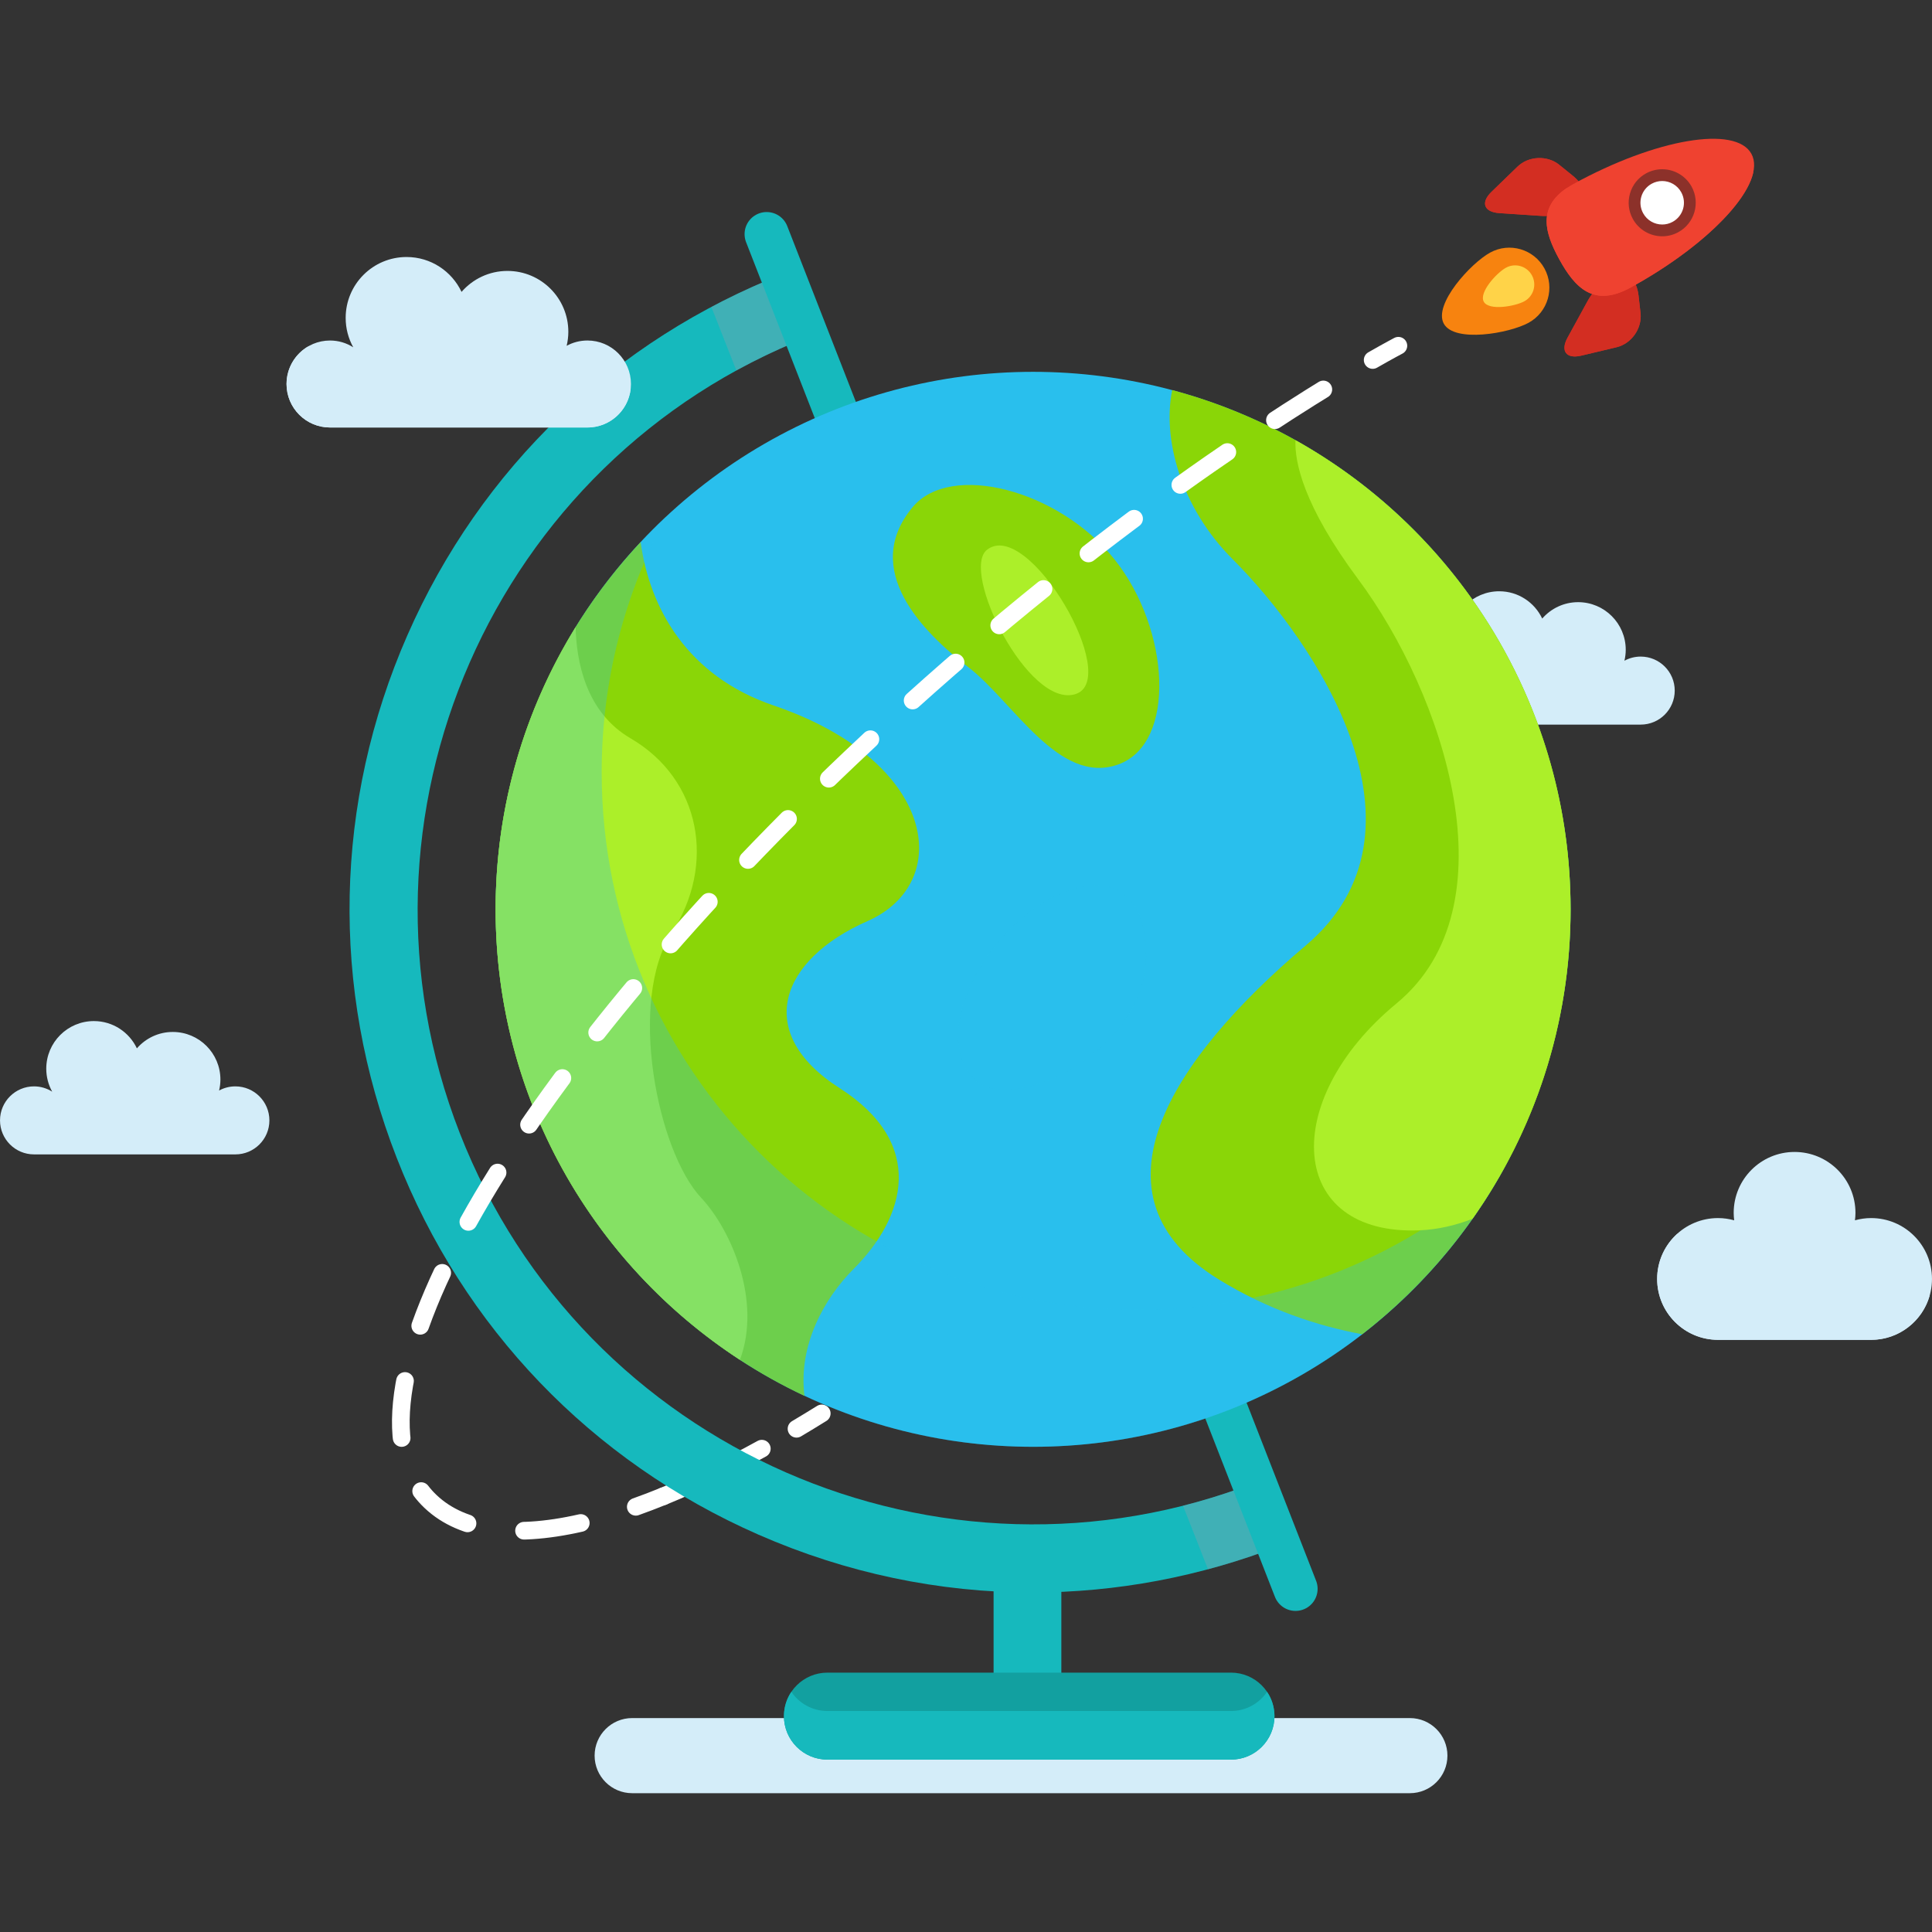 <?xml version="1.0" encoding="utf-8"?>
<!-- Generator: Adobe Illustrator 17.0.0, SVG Export Plug-In . SVG Version: 6.00 Build 0)  -->
<!DOCTYPE svg PUBLIC "-//W3C//DTD SVG 1.1//EN" "http://www.w3.org/Graphics/SVG/1.1/DTD/svg11.dtd">
<svg version="1.1" id="Layer_1" xmlns="http://www.w3.org/2000/svg" xmlns:xlink="http://www.w3.org/1999/xlink" x="0px" y="0px"
	 width="144px" height="144px" viewBox="0 0 144 144" enable-background="new 0 0 144 144" xml:space="preserve">
<rect x="0" y="0" width="144" height="144" fill="#333333" stroke="none"/>
<g>
	<path fill="#D4EDF9" d="M122.288,48.938c-0.44,0-0.853,0.112-1.213,0.309c0.062-0.262,0.098-0.535,0.098-0.816
		c0-1.96-1.589-3.549-3.549-3.549c-1.069,0-2.025,0.475-2.676,1.222c-0.569-1.201-1.789-2.034-3.206-2.034
		c-1.96,0-3.549,1.589-3.549,3.549c0,0.621,0.16,1.205,0.441,1.713c-0.392-0.248-0.855-0.394-1.353-0.394
		c-1.4,0-2.535,1.135-2.535,2.535c0,1.4,1.135,2.535,2.535,2.535c1.4,0,13.608,0,15.008,0c1.4,0,2.535-1.135,2.535-2.535
		C124.824,50.073,123.688,48.938,122.288,48.938z"/>
	<path fill="#D4EDF9" d="M107.883,130.855c0,1.546-1.254,2.799-2.8,2.799H47.118c-1.546,0-2.799-1.254-2.799-2.799l0,0
		c0-1.546,1.253-2.8,2.799-2.8h57.965C106.629,128.056,107.883,129.309,107.883,130.855L107.883,130.855z"/>
	<g>
		<g>
			<path fill="none" stroke="#FFFFFF" stroke-width="1.317" stroke-linecap="round" stroke-linejoin="round" d="M61.248,105.349
				c-0.634,0.394-1.26,0.775-1.88,1.143"/>
			
				<path fill="none" stroke="#FFFFFF" stroke-width="1.317" stroke-linecap="round" stroke-linejoin="round" stroke-dasharray="2.982,2.982" d="
				M56.781,107.976c-1.366,0.754-2.692,1.439-3.977,2.055"/>
			<path fill="none" stroke="#FFFFFF" stroke-width="1.317" stroke-linecap="round" stroke-linejoin="round" d="M51.456,110.658
				c-0.685,0.309-1.356,0.598-2.015,0.866"/>
		</g>
	</g>
	
		<line fill="none" stroke="#16B9BD" stroke-width="5.05" stroke-miterlimit="10" x1="76.581" y1="116.368" x2="76.581" y2="125.444"/>
	<g>
		<path fill="#16B9BD" d="M76.95,118.694c-6.941,0-13.87-1.439-20.418-4.31c-12.448-5.458-22.025-15.436-26.968-28.097
			c-4.943-12.661-4.659-26.489,0.799-38.937C35.82,34.902,45.799,25.325,58.46,20.382l1.836,4.705
			c-23.543,9.19-35.219,35.821-26.028,59.364c9.191,23.542,35.822,35.219,59.364,26.028l1.836,4.705
			C89.468,117.525,83.203,118.694,76.95,118.694z"/>
	</g>
	<g opacity="0.4">
		<path fill="#7FA2AD" d="M53.021,22.878l1.864,4.737c1.725-0.947,3.53-1.794,5.412-2.529l-1.836-4.705
			C56.586,21.114,54.772,21.949,53.021,22.878z"/>
		<path fill="#7FA2AD" d="M95.468,115.183l-1.836-4.705c-1.804,0.704-3.627,1.285-5.458,1.748l1.864,4.736
			C91.866,116.473,93.679,115.881,95.468,115.183z"/>
	</g>
	
		<line fill="none" stroke="#16B9BD" stroke-width="3.294" stroke-linecap="round" stroke-linejoin="round" stroke-miterlimit="10" x1="57.143" y1="17.451" x2="96.56" y2="118.421"/>
	<circle fill="#29BFED" cx="77.001" cy="67.775" r="40.061"/>
	<path fill="#8AD607" d="M68.024,37.798c2.827-3.392,10.891-1.296,15.04,3.89c4.148,5.186,4.667,13.744,0.259,15.299
		c-4.408,1.556-7.78-4.667-11.15-7.261C68.802,47.133,64.134,42.465,68.024,37.798z"/>
	<path fill="#8AD607" d="M64.653,68.656c6.483-2.852,5.186-11.928-7.001-16.077c-6.409-2.182-9.231-7.232-9.902-12.171
		C41.046,47.569,36.94,57.192,36.94,67.775c0,16.031,9.418,29.861,23.021,36.264c-0.479-3.756,1.464-7.262,3.655-9.453
		c3.89-3.89,5.446-9.335-1.037-13.484C56.096,76.953,58.17,71.508,64.653,68.656z"/>
	<path fill="#ACEF29" d="M55.15,101.354c1.631-4.367-0.626-9.662-2.883-12.07c-3.294-3.513-5.489-14.712-2.196-19.762
		c3.294-5.05,2.196-11.418-3.074-14.492c-3.348-1.953-4.036-5.764-4.093-8.286c-3.78,6.113-5.963,13.316-5.963,21.031
		C36.94,81.838,44.188,94.206,55.15,101.354z"/>
	<path fill="#8AD607" d="M87.37,29.072c-0.742,3.6,0.612,8.718,4.51,12.615c6.223,6.223,15.558,20.226,5.445,28.783
		c-10.113,8.557-16.596,18.671-6.483,24.894c3.701,2.277,7.436,3.478,10.686,4.085c9.45-7.328,15.533-18.79,15.533-31.674
		C117.063,49.236,104.469,33.641,87.37,29.072z"/>
	<path fill="#ACEF29" d="M73.566,40.977c-2.014,1.582,3.074,11.857,6.587,10.759C83.666,50.639,76.64,38.562,73.566,40.977z"/>
	<path fill="#12A0A0" d="M94.992,127.91c0,1.79-1.451,3.242-3.241,3.242h-30.08c-1.79,0-3.241-1.451-3.241-3.242l0,0
		c0-1.79,1.451-3.242,3.241-3.242h30.08C93.541,124.668,94.992,126.12,94.992,127.91L94.992,127.91z"/>
	<g>
		<path fill="#D32E22" d="M117.867,15.319c0.54-0.499,0.255-1.494-0.632-2.212l-1.024-0.828c-0.887-0.717-2.283-0.655-3.103,0.139
			l-1.945,1.884c-0.819,0.794-0.559,1.505,0.58,1.581l3.074,0.205C115.954,16.165,117.327,15.819,117.867,15.319z"/>
		<path fill="#D32E22" d="M117.867,15.319c0.54-0.499,0.255-1.494-0.632-2.212l-1.024-0.828c-0.887-0.717-2.283-0.655-3.103,0.139
			l-1.945,1.884c-0.819,0.794-0.559,1.505,0.58,1.581l3.074,0.205C115.954,16.165,117.327,15.819,117.867,15.319z"/>
	</g>
	<g>
		<path fill="#D32E22" d="M120.603,20.309c0.711-0.186,1.397,0.588,1.525,1.722l0.148,1.308c0.128,1.134-0.676,2.277-1.785,2.542
			l-2.634,0.627c-1.11,0.264-1.57-0.339-1.022-1.339l1.48-2.702C118.862,21.467,119.892,20.496,120.603,20.309z"/>
		<path fill="#D32E22" d="M120.603,20.309c0.711-0.186,1.397,0.588,1.525,1.722l0.148,1.308c0.128,1.134-0.676,2.277-1.785,2.542
			l-2.634,0.627c-1.11,0.264-1.57-0.339-1.022-1.339l1.48-2.702C118.862,21.467,119.892,20.496,120.603,20.309z"/>
	</g>
	<path fill="#EF4230" d="M121.519,21.441c-2.728,1.496-4.132,0.015-5.303-2.12c-1.171-2.135-1.665-4.114,1.064-5.611
		c6.153-3.375,12.09-4.38,13.26-2.245C131.711,13.601,127.673,18.067,121.519,21.441z"/>
	<g>
		<path fill="#FFFFFF" d="M123.893,17.173c-0.753,0-1.446-0.41-1.808-1.069c-0.265-0.482-0.326-1.039-0.172-1.567
			s0.505-0.965,0.987-1.229c0.303-0.166,0.645-0.254,0.989-0.254c0.752,0,1.444,0.41,1.807,1.069
			c0.546,0.997,0.18,2.251-0.815,2.797C124.578,17.085,124.236,17.173,123.893,17.173z"/>
		<path fill="#8C312A" d="M123.889,13.492c0.573,0,1.128,0.304,1.423,0.842c0.43,0.785,0.143,1.77-0.642,2.2
			c-0.247,0.136-0.514,0.2-0.778,0.2c-0.573,0-1.128-0.304-1.423-0.842c-0.431-0.785-0.143-1.77,0.642-2.2
			C123.358,13.557,123.625,13.492,123.889,13.492 M123.889,12.614L123.889,12.614c-0.418,0-0.832,0.107-1.2,0.308
			c-0.585,0.321-1.011,0.851-1.197,1.492c-0.187,0.641-0.113,1.316,0.208,1.901c0.439,0.8,1.279,1.297,2.193,1.297
			c0.418,0,0.833-0.107,1.2-0.308c1.208-0.662,1.652-2.184,0.99-3.392C125.642,13.111,124.802,12.614,123.889,12.614L123.889,12.614
			z"/>
	</g>
	<path fill="#D4EDF9" d="M139.462,90.788c-0.418,0-0.82,0.061-1.205,0.166c0.023-0.182,0.038-0.367,0.038-0.556
		c0-2.506-2.032-4.538-4.538-4.538s-4.538,2.032-4.538,4.538c0,0.189,0.015,0.373,0.037,0.556c-0.384-0.105-0.787-0.166-1.204-0.166
		c-2.506,0-4.538,2.031-4.538,4.538c0,2.506,2.032,4.538,4.538,4.538c2.506,0,8.903,0,11.409,0c2.506,0,4.538-2.032,4.538-4.538
		C144,92.819,141.968,90.788,139.462,90.788z"/>
	<path fill="#D4EDF9" d="M43.786,25.379c-0.562,0-1.091,0.143-1.551,0.395c0.079-0.336,0.125-0.684,0.125-1.043
		c0-2.506-2.032-4.538-4.538-4.538c-1.367,0-2.589,0.607-3.421,1.563c-0.727-1.536-2.286-2.6-4.099-2.6
		c-2.506,0-4.538,2.032-4.538,4.538c0,0.794,0.205,1.54,0.564,2.19c-0.501-0.318-1.093-0.504-1.73-0.504
		c-1.79,0-3.241,1.451-3.241,3.242c0,1.79,1.451,3.241,3.241,3.241c1.79,0,17.399,0,19.189,0c1.79,0,3.241-1.451,3.241-3.241
		C47.027,26.83,45.576,25.379,43.786,25.379z"/>
	<path opacity="0.3" fill="#29BFED" d="M84.906,97.627c-22.125,0-40.061-17.936-40.061-40.061c0-6.906,1.748-13.404,4.825-19.076
		C41.838,45.802,36.94,56.216,36.94,67.775c0,22.125,17.936,40.062,40.061,40.062c15.219,0,28.456-8.487,35.236-20.986
		C105.08,93.534,95.471,97.627,84.906,97.627z"/>
	<path fill="#16B9BD" d="M91.751,127.528h-30.08c-1.119,0-2.106-0.567-2.688-1.43c-0.349,0.517-0.553,1.141-0.553,1.811
		c0,1.79,1.451,3.242,3.241,3.242h30.08c1.79,0,3.241-1.451,3.241-3.242c0-0.671-0.204-1.294-0.553-1.811
		C93.856,126.961,92.87,127.528,91.751,127.528z"/>
	<path fill="#ACEF29" d="M96.556,32.807c-0.067,1.603,0.567,4.841,4.676,10.366c6.368,8.563,11.637,24.373,2.854,31.619
		c-8.783,7.246-8.124,17.347,1.757,16.907c1.302-0.058,2.615-0.354,3.911-0.857c4.603-6.522,7.309-14.477,7.309-23.067
		C117.063,52.752,108.792,39.663,96.556,32.807z"/>
	<path opacity="0.2" fill="#29BFED" d="M76.42,68.204c-4.355,3.538-6.587,9.661-3.733,12.296c2.854,2.635,12.735-2.196,12.735-9.222
		C85.423,64.252,79.933,65.35,76.42,68.204z"/>
	<g>
		<path fill="#D4EDF9" d="M45.405,29.434c-1.79,0-17.398,0-19.189,0c-1.79,0-3.242-1.451-3.242-3.241
			c0-0.132,0.01-0.262,0.026-0.391c-0.981,0.557-1.644,1.61-1.644,2.819c0,1.79,1.451,3.241,3.241,3.241c1.79,0,17.399,0,19.189,0
			c1.658,0,3.022-1.245,3.216-2.851C46.53,29.279,45.986,29.434,45.405,29.434z"/>
	</g>
	<g>
		<path fill="#D4EDF9" d="M140.811,97.705c-2.506,0-8.903,0-11.409,0c-2.506,0-4.538-2.032-4.538-4.538
			c0-0.425,0.063-0.834,0.172-1.225c-0.931,0.831-1.521,2.037-1.521,3.383c0,2.506,2.032,4.538,4.538,4.538
			c2.506,0,8.903,0,11.409,0c2.081,0,3.831-1.403,4.366-3.313C143.026,97.266,141.971,97.705,140.811,97.705z"/>
	</g>
	<g>
		<g>
			<path fill="none" stroke="#FFFFFF" stroke-width="1.317" stroke-linecap="round" stroke-linejoin="round" d="M49.441,111.524
				c-0.699,0.284-1.384,0.545-2.052,0.783"/>
			
				<path fill="none" stroke="#FFFFFF" stroke-width="1.317" stroke-linecap="round" stroke-linejoin="round" stroke-dasharray="4.272,4.272" d="
				M43.286,113.515c-5.173,1.174-9.098,0.585-11.415-1.819c-7.379-7.656,6.278-31.243,31.517-55.2
				c16.153-15.332,30.537-24.68,37.089-28.591"/>
			<path fill="none" stroke="#FFFFFF" stroke-width="1.317" stroke-linecap="round" stroke-linejoin="round" d="M102.311,26.832
				c1.242-0.711,1.916-1.062,1.916-1.062"/>
		</g>
	</g>
	<path fill="#F7830F" d="M113.934,24.057c-1.444,0.792-5.53,1.51-6.322,0.066c-0.792-1.444,2.01-4.504,3.454-5.296
		c1.444-0.792,3.257-0.263,4.048,1.181C115.906,21.452,115.378,23.264,113.934,24.057z"/>
	<path fill="#FFD348" d="M113.616,22.456c-0.691,0.379-2.644,0.722-3.024,0.032c-0.379-0.691,0.961-2.154,1.652-2.533
		c0.69-0.379,1.557-0.126,1.936,0.565C114.559,21.211,114.306,22.078,113.616,22.456z"/>
	<path fill="#D4EDF9" d="M17.543,80.972c-0.44,0-0.853,0.112-1.213,0.309c0.062-0.263,0.098-0.535,0.098-0.816
		c0-1.96-1.589-3.549-3.549-3.549c-1.069,0-2.025,0.475-2.676,1.222c-0.569-1.201-1.789-2.033-3.206-2.033
		c-1.96,0-3.549,1.589-3.549,3.549c0,0.621,0.16,1.204,0.441,1.712c-0.392-0.248-0.855-0.394-1.353-0.394
		c-1.4,0-2.535,1.135-2.535,2.535c0,1.4,1.135,2.535,2.535,2.535s13.608,0,15.008,0c1.4,0,2.535-1.135,2.535-2.535
		C20.078,82.107,18.943,80.972,17.543,80.972z"/>
	<path fill="#EF4230" d="M123.048,18.692c-2.728,1.496-4.132,0.015-5.303-2.12c-0.492-0.897-0.863-1.765-0.927-2.583
		c-2.204,1.459-1.701,3.328-0.602,5.332c1.171,2.135,2.575,3.616,5.303,2.12c5.067-2.779,8.697-6.296,9.168-8.644
		C129.087,14.72,126.378,16.866,123.048,18.692z"/>
</g>
</svg>
